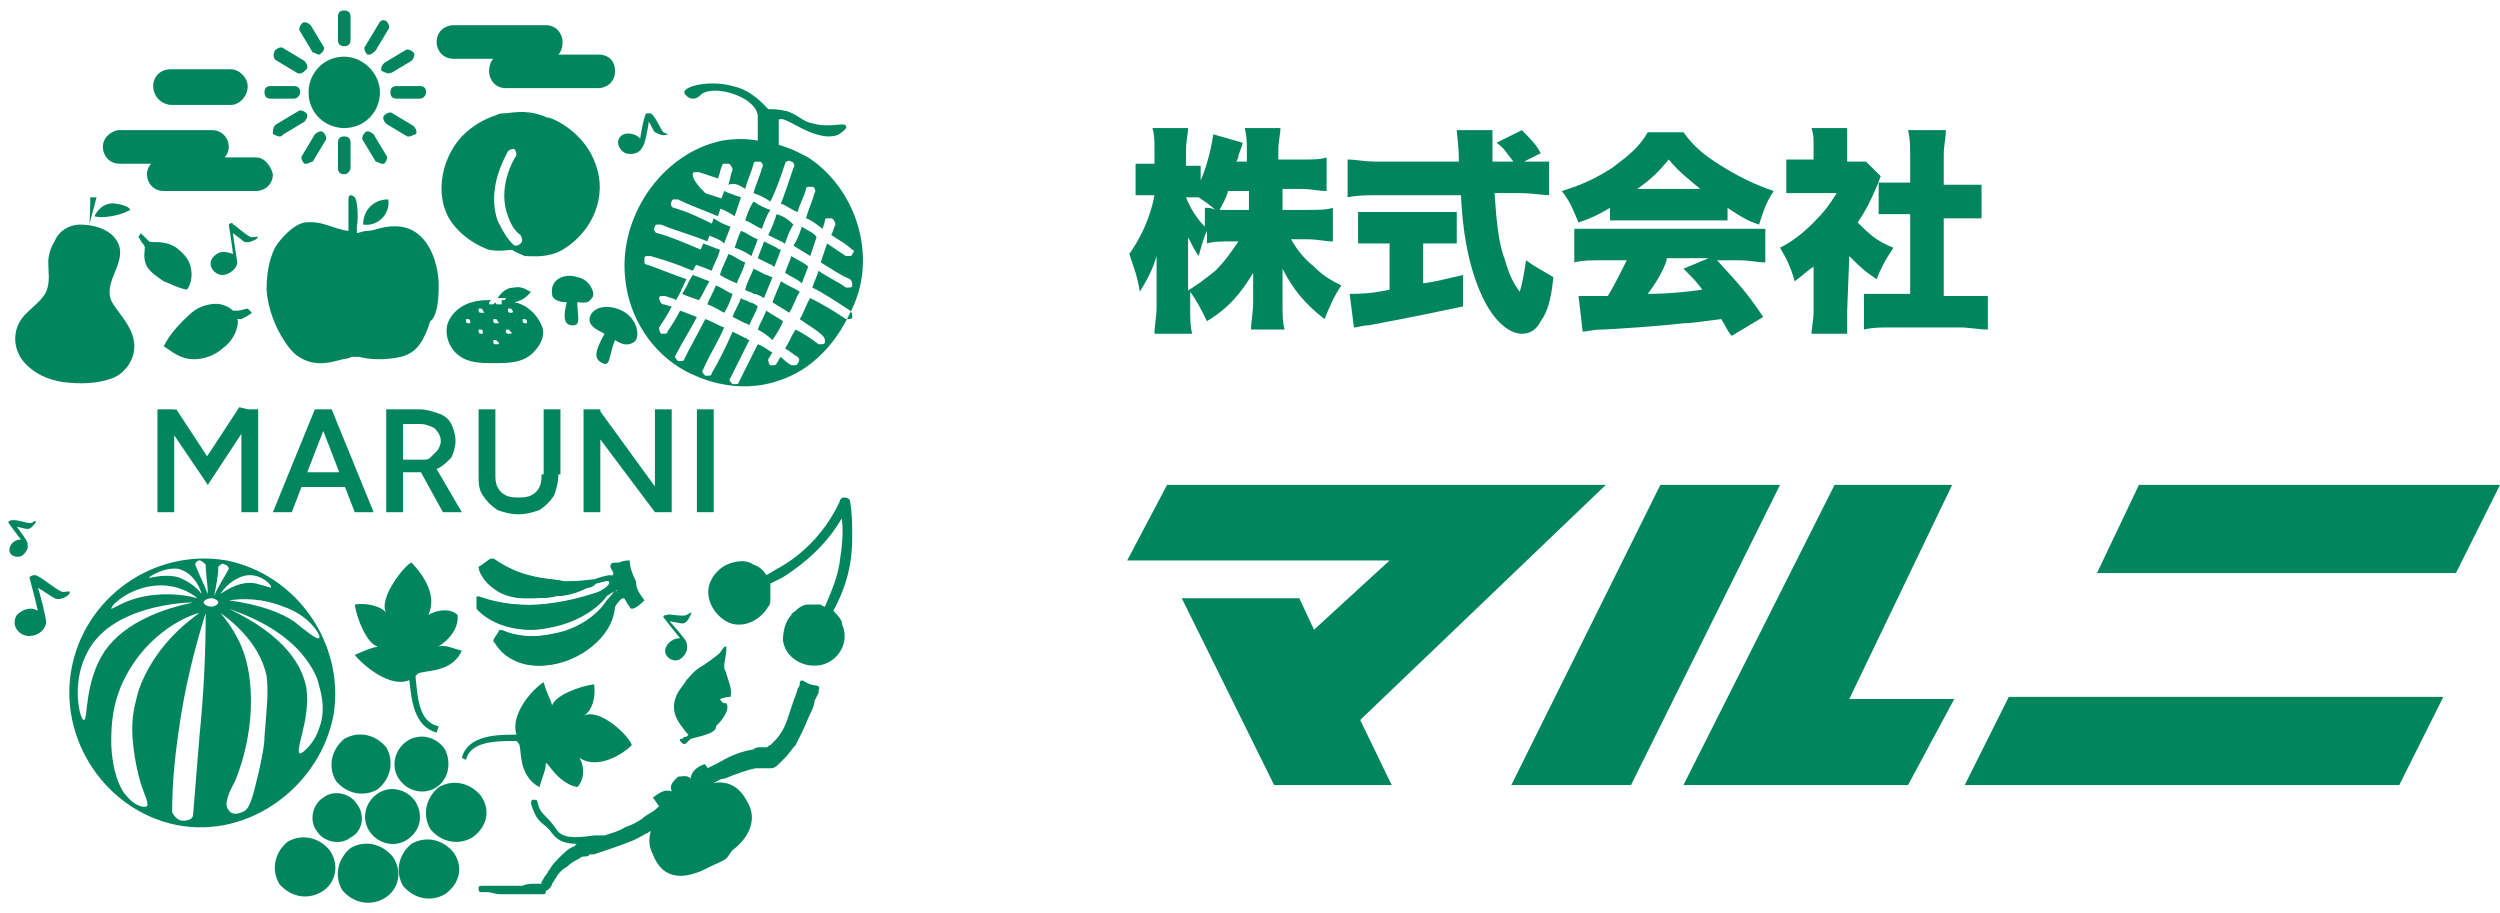 <?xml version="1.0" encoding="utf-8"?>
<!-- Generator: Adobe Illustrator 27.6.1, SVG Export Plug-In . SVG Version: 6.00 Build 0)  -->
<svg version="1.1" xmlns="http://www.w3.org/2000/svg" xmlns:xlink="http://www.w3.org/1999/xlink" x="0px" y="0px"
	 viewBox="0 0 119.1 43.5" style="enable-background:new 0 0 119.1 43.5;" xml:space="preserve">
<style type="text/css">
	.st0{fill:#00855D;}
</style>
<g id="レイヤー_1">
</g>
<g id="design_00000133505847001157455260000010922308585634824627_">
	<g id="_レイヤー_1">
	</g>
	<g>
		<g>
			<path class="st0" d="M33.9,12.9c0.1-0.3,0.3-0.6,0.4-1c-0.3-0.1-0.5-0.2-0.8-0.3c-0.1,0.3-0.3,0.6-0.4,1
				C33.4,12.7,33.7,12.8,33.9,12.9z"/>
			<path class="st0" d="M35,11.8c0.3,0.1,0.5,0.2,0.8,0.4c0.1-0.3,0.2-0.5,0.3-0.8c-0.3-0.1-0.5-0.3-0.8-0.4
				C35.2,11.2,35.1,11.5,35,11.8z"/>
			<path class="st0" d="M35.5,10.5c0.3,0.1,0.5,0.3,0.8,0.4c0.1-0.3,0.2-0.6,0.4-0.9c-0.3-0.1-0.5-0.2-0.8-0.4
				C35.7,9.9,35.6,10.2,35.5,10.5z"/>
			<path class="st0" d="M34.5,11.6c0.1-0.3,0.2-0.5,0.3-0.8c-0.3-0.1-0.5-0.2-0.8-0.4c-0.1,0.3-0.2,0.6-0.3,0.8
				C34,11.3,34.3,11.4,34.5,11.6z"/>
			<path class="st0" d="M37,10.2c-0.1,0.3-0.2,0.6-0.4,1c0.2,0.1,0.4,0.2,0.6,0.3c0.1,0,0.1,0.1,0.2,0.1c0.1-0.3,0.2-0.6,0.4-0.9
				l0,0C37.5,10.4,37.3,10.3,37,10.2z"/>
			<path class="st0" d="M37,11.8c-0.2-0.1-0.4-0.2-0.6-0.3c-0.1,0.3-0.2,0.5-0.3,0.8c0.2,0.1,0.4,0.2,0.6,0.3c0.1,0,0.1,0.1,0.2,0.1
				c0.1-0.3,0.2-0.5,0.3-0.8C37.2,11.9,37.1,11.9,37,11.8z"/>
			<path class="st0" d="M35.1,13.5c0.1-0.3,0.3-0.6,0.4-1c-0.3-0.1-0.5-0.3-0.8-0.4c-0.1,0.3-0.3,0.6-0.4,1
				C34.6,13.3,34.9,13.4,35.1,13.5z"/>
			<path class="st0" d="M36.4,14.2c0.1-0.3,0.3-0.7,0.4-1c-0.1,0-0.2-0.1-0.3-0.1c-0.2-0.1-0.4-0.2-0.6-0.3c-0.1,0.3-0.3,0.6-0.4,1
				c0.1,0.1,0.3,0.1,0.4,0.2C36.1,14,36.2,14.1,36.4,14.2z"/>
			<path class="st0" d="M34.2,9.9c0.3,0.1,0.5,0.2,0.8,0.4c0.1-0.3,0.2-0.6,0.3-0.9c-0.3-0.1-0.6-0.2-0.8-0.3
				C34.4,9.4,34.3,9.6,34.2,9.9z"/>
			<path class="st0" d="M37.7,12.2c-0.1,0.3-0.2,0.5-0.3,0.8c0.3,0.2,0.6,0.3,0.8,0.5c0.1-0.3,0.2-0.5,0.3-0.8
				C38.3,12.5,38,12.4,37.7,12.2z"/>
			<path class="st0" d="M38.2,10.8c-0.1,0.3-0.2,0.6-0.4,0.9c0.3,0.2,0.5,0.3,0.8,0.5c0.1-0.3,0.2-0.6,0.3-0.9
				C38.8,11.1,38.5,11,38.2,10.8z"/>
			<path class="st0" d="M38.5,7.5c-0.2-0.1-0.7-0.4-1.4-0.6c0-0.1,0-0.3,0-0.5c0-0.5,0-0.6,0-0.7l0,0c0.3-0.2,1.2,0.7,2.3,0.8
				c0.2,0,0.5,0,0.7-0.2c0,0,0.3-0.2,0.2-0.3c-0.1-0.2-0.7,0.1-1.5-0.1c-0.6-0.1-0.7-0.4-1.3-0.6c-0.4-0.1-0.7-0.1-0.9-0.1
				c-0.3-0.3-0.8-0.9-1.7-1.1c-1.1-0.3-2.3,0-2.3,0.3c0,0.1,0.2,0.3,0.4,0.3s0.3-0.1,0.4-0.2C34,4,36,4.6,36.1,5.5
				c0,0.1,0,0.2,0,0.4c0,0.3,0,0.3,0,0.4s0,0.2,0,0.4c-0.5-0.1-1.1-0.1-1.7,0c-2.9,0.6-5,3.7-4.6,6.7c0.2,1.7,1.2,3.4,2.9,4.3
				c0.4,0.2,2.3,1.2,4.5,0.4c2.3-0.8,3.2-3,3.4-3.4C41.8,12.2,40.8,9,38.5,7.5z M40.6,12.1c0,0.1-0.1,0.1-0.2,0.1l0,0l0,0h-0.1
				c-0.3-0.2-0.6-0.4-0.9-0.6c-0.1,0.3-0.2,0.6-0.3,0.9c0.5,0.3,0.9,0.6,1.4,0.8c0.1,0.1,0.1,0.2,0.1,0.3s-0.1,0.1-0.2,0.1l0,0h-0.1
				c-0.4-0.3-0.9-0.5-1.3-0.8c-0.1,0.3-0.2,0.5-0.3,0.8c0.6,0.3,1.2,0.7,1.8,1.1c0.1,0.1,0.1,0.2,0.1,0.3s-0.1,0.1-0.2,0.1l0,0h-0.1
				c-0.6-0.4-1.1-0.7-1.7-1c-0.2,0.3-0.3,0.7-0.5,1c0.4,0.3,0.8,0.5,1.1,0.8c0.1,0.1,0.1,0.2,0.1,0.3c0,0.1-0.1,0.1-0.2,0.1l0,0l0,0
				H39c-0.4-0.3-0.7-0.5-1.1-0.7c-0.2,0.3-0.3,0.6-0.5,0.9c0.2,0.1,0.4,0.3,0.6,0.4c0.1,0.1,0.1,0.2,0,0.3c0,0.1-0.1,0.1-0.2,0.1
				l0,0h-0.1c-0.2-0.1-0.4-0.3-0.5-0.4c-0.1,0.1-0.1,0.2-0.2,0.3c0,0.1-0.1,0.1-0.2,0.1l0,0l0,0h-0.1c-0.1-0.1-0.1-0.2-0.1-0.3
				c0.1-0.1,0.1-0.2,0.2-0.3c-0.2-0.1-0.4-0.3-0.7-0.4c-0.3,0.6-0.6,1.2-0.9,1.8c0,0.1-0.1,0.1-0.2,0.1l0,0l0,0h-0.1
				c-0.1-0.1-0.2-0.2-0.1-0.3c0.3-0.6,0.6-1.2,0.9-1.8c-0.1,0-0.1-0.1-0.2-0.1c-0.2-0.1-0.4-0.2-0.6-0.3c-0.3,0.7-0.6,1.3-1,2
				c0,0.1-0.1,0.1-0.2,0.1l0,0l0,0h-0.1c-0.1-0.1-0.2-0.2-0.1-0.3c0.3-0.7,0.7-1.3,1-2c-0.3-0.1-0.6-0.3-0.9-0.4
				c-0.3,0.6-0.7,1.3-1,1.9c0,0.1-0.1,0.1-0.2,0.1l0,0l0,0h-0.1c-0.1-0.1-0.2-0.2-0.1-0.3c0.3-0.6,0.7-1.2,1-1.8
				c-0.3-0.1-0.5-0.2-0.8-0.3c-0.2,0.4-0.4,0.7-0.6,1c0,0.1-0.1,0.1-0.2,0.1l0,0l0,0h-0.1c-0.1-0.1-0.1-0.2-0.1-0.3
				c0.2-0.3,0.4-0.6,0.6-1c-0.1,0-0.3-0.1-0.4-0.1s-0.2-0.2-0.2-0.3s0.1-0.1,0.1-0.1c0.1,0,0.1,0,0.2,0c0.2,0.1,0.4,0.1,0.5,0.2
				c0.2-0.3,0.3-0.6,0.5-1c-0.6-0.2-1.3-0.5-1.9-0.7c-0.1,0-0.1-0.1-0.1-0.1c0-0.1,0-0.1,0-0.2c0-0.1,0.1-0.1,0.1-0.1
				c0.1,0,0.1,0,0.2,0c0.7,0.2,1.3,0.4,2,0.7c0.2-0.3,0.3-0.6,0.4-1c-0.7-0.3-1.4-0.6-2.1-0.8c-0.1,0-0.2-0.2-0.1-0.3
				c0-0.1,0.1-0.1,0.1-0.1c0.1,0,0.1,0,0.2,0c0.7,0.3,1.5,0.5,2.2,0.8c0.1-0.3,0.2-0.6,0.3-0.8c-0.6-0.3-1.2-0.6-1.9-0.8
				c-0.1,0-0.2-0.2-0.1-0.3c0-0.1,0.1-0.1,0.1-0.1c0.1,0,0.1,0,0.2,0c0.6,0.3,1.2,0.5,1.9,0.8c0.1-0.3,0.2-0.6,0.3-0.8
				c-0.3-0.1-0.6-0.2-0.9-0.3C33,8.6,33,8.4,33,8.3c0-0.1,0.1-0.1,0.1-0.1c0.1,0,0.1,0,0.2,0c0.3,0.1,0.6,0.2,0.9,0.3
				c0.1-0.2,0.1-0.4,0.2-0.6c0-0.1,0.1-0.1,0.1-0.1c0.1,0,0.1,0,0.2,0c0.1,0,0.2,0.2,0.2,0.3c-0.1,0.2-0.1,0.4-0.2,0.7
				c0.3-0.1,0.5,0,0.8,0.2c0.1-0.4,0.3-0.8,0.4-1.2c0-0.1,0.1-0.1,0.1-0.1c0.1,0,0.1,0,0.2,0c0.1,0,0.2,0.2,0.1,0.3
				c-0.1,0.4-0.3,0.8-0.4,1.2c0.3,0.1,0.5,0.2,0.8,0.4C37,9,37.2,8.4,37.4,7.8c0-0.1,0.2-0.2,0.3-0.1c0.1,0,0.2,0.2,0.1,0.3
				c-0.2,0.6-0.4,1.2-0.6,1.7c0.3,0.1,0.5,0.3,0.8,0.4c0.1-0.4,0.3-0.7,0.4-1.1c0-0.1,0.1-0.1,0.1-0.1c0.1,0,0.1,0,0.2,0
				c0.1,0,0.2,0.2,0.1,0.3c-0.1,0.4-0.3,0.8-0.4,1.2c0.3,0.1,0.5,0.3,0.8,0.5c0-0.1,0.1-0.3,0.1-0.4c0-0.1,0.1-0.1,0.1-0.1
				c0.1,0,0.1,0,0.2,0c0.1,0,0.2,0.2,0.2,0.3c-0.1,0.2-0.1,0.3-0.2,0.5c0.3,0.2,0.7,0.4,1,0.7C40.7,11.9,40.7,12,40.6,12.1z"/>
			<path class="st0" d="M37.2,13.4c-0.1,0.3-0.3,0.7-0.4,1c0.3,0.2,0.5,0.3,0.8,0.5c0.2-0.3,0.3-0.7,0.5-1
				C37.8,13.7,37.5,13.6,37.2,13.4z"/>
			<path class="st0" d="M33.3,14.3c0.2-0.3,0.3-0.6,0.5-0.9c-0.3-0.1-0.5-0.2-0.8-0.3c-0.2,0.3-0.3,0.6-0.5,0.9
				C32.7,14.1,33,14.2,33.3,14.3z"/>
			<path class="st0" d="M34.9,14c-0.3-0.1-0.5-0.3-0.8-0.4c-0.1,0.3-0.3,0.6-0.4,0.9c0.3,0.1,0.6,0.3,0.8,0.4
				C34.7,14.6,34.8,14.3,34.9,14z"/>
			<path class="st0" d="M37.3,15.3c-0.3-0.2-0.5-0.3-0.8-0.5c-0.1,0.3-0.3,0.6-0.4,0.9c0.2,0.1,0.5,0.3,0.7,0.5
				C37,15.9,37.2,15.6,37.3,15.3z"/>
			<path class="st0" d="M35.7,15.5c0.1-0.3,0.3-0.6,0.4-0.9c-0.1-0.1-0.3-0.2-0.4-0.2c-0.1-0.1-0.3-0.1-0.4-0.2
				c-0.1,0.3-0.3,0.6-0.4,0.9c0.2,0.1,0.4,0.2,0.6,0.3C35.6,15.4,35.7,15.5,35.7,15.5z"/>
		</g>
		<path class="st0" d="M25.8,15.5c-0.2-0.5-0.7-1-1.3-1.1l0,0c0.5-0.1,0.7-0.4,0.8-0.5c-0.1,0-0.4-0.3-0.8-0.2
			c-0.5,0-0.7,0.4-0.8,0.5l0,0l0,0c0,0,0.1,0,0.2,0s0.1,0,0.2,0c0,0,0,0.1-0.1,0.1h-0.1c0,0,0,0,0,0.1v0.1c0,0-0.1,0-0.2,0
			s-0.1-0.1-0.1-0.1l-0.1,0.1c-0.1,0-0.2,0-0.2,0s0,0,0-0.1l0.1-0.1h-0.1c0,0,0,0-0.1,0c-1,0-1.7,0.5-1.9,1.2
			c-0.1,0.5,0.1,1,0.4,1.3c0.5,0.5,1.2,0.5,1.8,0.5c0.7,0,1.4,0,1.9-0.5C25.8,16.4,26,15.9,25.8,15.5z M22.4,15.4
			C22.3,15.5,22.3,15.5,22.4,15.4c-0.1,0-0.1,0-0.1,0s-0.1,0-0.1-0.1v-0.1l0,0l0,0h0.1c0,0,0.1,0,0.1,0.1
			C22.4,15.3,22.4,15.4,22.4,15.4z M23,15.9C23,15.9,22.9,15.9,23,15.9c-0.1,0-0.1,0-0.1,0s-0.1,0-0.1-0.1v-0.1l0,0l0,0h0.1
			c0,0,0.1,0,0.1,0.1C23,15.8,23,15.8,23,15.9z M23,14.9C23,15,23,15,23,14.9c-0.1,0-0.1,0-0.1,0s-0.1,0-0.1-0.1v-0.1l0,0l0,0h0.1
			c0,0,0.1,0,0.1,0.1C23.1,14.9,23.1,14.9,23,14.9z M23.7,16.4C23.7,16.5,23.7,16.5,23.7,16.4c-0.1,0-0.1,0-0.1,0s-0.1,0-0.1-0.1
			v-0.1l0,0l0,0h0.1c0,0,0.1,0,0.1,0.1C23.8,16.3,23.8,16.4,23.7,16.4z M23.7,15.4C23.7,15.5,23.7,15.5,23.7,15.4
			c-0.1,0-0.1,0-0.1,0s-0.1,0-0.1-0.1v-0.1l0,0l0,0h0.1c0,0,0.1,0,0.1,0.1C23.8,15.4,23.8,15.4,23.7,15.4z M24.3,15.9
			C24.3,16,24.3,16,24.3,15.9c-0.1,0-0.1,0-0.1,0s-0.1,0-0.1-0.1v-0.1l0,0l0,0h0.1c0,0,0.1,0,0.1,0.1C24.4,15.8,24.4,15.9,24.3,15.9
			z M24.4,14.9C24.4,14.9,24.3,14.9,24.4,14.9c-0.1,0-0.1,0-0.1,0s-0.1,0-0.1-0.1v-0.1l0,0l0,0h0.1c0,0,0.1,0,0.1,0.1
			C24.5,14.8,24.4,14.9,24.4,14.9z M25.1,15.4C25.1,15.4,25,15.5,25.1,15.4c-0.1,0-0.1,0-0.1,0s-0.1,0-0.1-0.1v-0.1l0,0l0,0H25
			c0,0,0.1,0,0.1,0.1C25.1,15.3,25.1,15.4,25.1,15.4z"/>
		<path class="st0" d="M28.4,7.9c-0.5-1.6-2.1-2.3-2.3-2.3c-0.1,0-0.2-0.1-0.3-0.1C25,5.2,24.3,5.4,24,5.4c-0.1,0-0.2,0-0.4,0.1
			C23,5.7,22.5,6,22,6.5c-1.1,1.2-1.3,3.1-0.4,4.2c0.7,0.9,1.7,1.2,1.7,1.2c0.5,0.1,0.9,0,1.1,0c0.1,0.1,0.4,0.2,0.6,0.3
			c0.4,0,1.1,0.1,1.8-0.3C28.3,11,28.9,9.3,28.4,7.9z M24.8,11.6c0,0-0.1,0.1-0.2,0.1s-0.1,0-0.2-0.1c-0.3-0.3-0.5-0.7-0.7-1.1
			C23.2,9,24,7.6,24.2,7.2c0.1-0.1,0.2-0.1,0.3-0.1c0.1,0.1,0.1,0.2,0.1,0.3c-0.2,0.3-0.9,1.6-0.4,2.9c0.1,0.3,0.3,0.7,0.6,0.9
			C24.9,11.4,24.9,11.5,24.8,11.6z"/>
		<g>
			<path class="st0" d="M30.7,28.6c-0.1,0.1-0.4,0.4-0.6,0.4c0,0-0.1,0-0.1-0.1c-0.2-0.2-0.2-0.4-0.3-0.4c-0.1,0-0.2,0.1-0.4,0.4
				c-0.1,1.5-1.8,2.7-3.3,2.8c-1.1,0.1-2-0.4-2.4-1.2c0.1-0.2,0.2-0.3,0.3-0.5c0.2,0.1,1.1,0.5,2.5,0.2c1.7-0.3,2.5-1.4,2.6-1.6
				c0.3-0.3,0.4-0.5,0.4-0.5s-0.2,0.1-0.5,0.3c-0.1,0.2-1,1.2-2.7,1.5c-1.3,0.3-2.7-0.1-3.4-0.9c0-0.2,0-0.4,0-0.6
				c0.5,0.2,1.6,0.5,3,0.4c1.2-0.1,2.2-0.4,2.8-0.6c0.4-0.2,0.6-0.4,0.5-0.5s-0.6,0.1-0.7,0.1C28.3,27.9,28.2,28,28,28
				c-0.6,0.3-1.1,0.4-1.5,0.4c-0.3,0.1-0.9,0.1-1.5,0.1c-0.3,0-0.9-0.1-1.3-0.4c-0.6-0.4-0.8-0.9-0.8-1.1c0.2-0.1,0.4-0.3,0.6-0.4
				c0.3,0.2,0.9,0.6,1.7,0.8c0.7,0.2,1.4,0.2,1.7,0.3c0.6,0,1.1,0,1.5-0.1c0.5-0.1,0.7-0.2,0.8-0.2c0.1-0.2-0.2-0.3-0.1-0.5
				c0-0.1,0.2-0.1,0.4-0.1c0.2-0.1,0.4-0.1,0.5-0.1c0,0.3,0.1,0.6,0.3,1C30.3,28.1,30.5,28.3,30.7,28.6z"/>
			<path class="st0" d="M29.6,28.5c-0.1,0.1-0.2,0.2-0.3,0.3c0,0,0,0.1-0.1,0.1c-0.1,1.5-1.8,2.7-3.3,2.8c-1.1,0.1-2-0.4-2.4-1.2
				c0.1-0.2,0.2-0.3,0.3-0.5c0.2,0.1,1.1,0.5,2.5,0.2c1.7-0.3,2.5-1.4,2.6-1.6c0.3-0.3,0.4-0.5,0.4-0.5s-0.2,0.1-0.5,0.3
				c-0.1,0.2-1,1.2-2.7,1.5c-1.3,0.3-2.7-0.1-3.4-0.9c0-0.2,0-0.4,0-0.6c0.5,0.2,1.6,0.5,3,0.4c1.2-0.1,2.2-0.4,2.8-0.6
				c0.4-0.2,0.6-0.4,0.5-0.5s-0.6,0.1-0.7,0.1c-0.1,0.1-0.2,0.2-0.4,0.2c-0.6,0.3-1.1,0.4-1.5,0.4c-0.3,0.1-0.9,0.1-1.5,0.1
				c-0.3,0-0.9-0.1-1.3-0.4c-0.6-0.4-0.8-0.9-0.8-1.1c0.2-0.1,0.4-0.3,0.6-0.4c0.3,0.2,0.9,0.6,1.7,0.8c0.7,0.2,1.4,0.2,1.7,0.3
				c0.9,0,1.3-0.1,1.5-0.1c0.3-0.1,0.6-0.2,0.8-0.2c0,0.2,0.1,0.4,0.2,0.6C29.3,28.2,29.5,28.4,29.6,28.5z"/>
			<g>
				<path class="st0" d="M23.8,30.5l-0.2,0.1c0,0,0,0-0.1,0c0.1-0.2,0.2-0.3,0.3-0.5C23.9,30.1,24,30.3,23.8,30.5z"/>
				<path class="st0" d="M22.8,27.2c0.2-0.1,0.4-0.3,0.6-0.4c0,0,0,0.1,0,0.2s-0.1,0.1-0.1,0.1s-0.1,0.1-0.2,0.1
					C22.9,27.2,22.8,27.2,22.8,27.2z"/>
				<path class="st0" d="M22.8,29.1c0-0.2,0-0.4,0-0.6c0.1,0,0.1,0.1,0.2,0.2c0,0.1,0.1,0.2,0,0.3C22.9,29.1,22.8,29.1,22.8,29.1z"
					/>
			</g>
		</g>
		<g>
			<path class="st0" d="M6.4,16.5c0-0.8-0.6-1.4-1-2c-0.6-0.9,0.5-1.8,0.3-2.7c-0.2-0.8-1.1-1.1-1.9-1.1l0,0c-0.5,0-1,0.3-1.2,0.8
				c-0.2,0.3-0.3,0.7-0.3,1c0,0.5,0.1,0.9-0.1,1.4c-0.3,0.6-1,0.9-1.3,1.5s-0.2,1.3,0.2,1.8c0.5,0.6,1.2,0.9,1.9,1
				c0.8,0.1,1.6,0.1,2.4-0.2C5.9,17.8,6.4,17.2,6.4,16.5z"/>
			<path class="st0" d="M4.2,10.9c0.1,0,0.1-1.5,0.1-1.5h0.3L4.2,10.9L4.2,10.9z"/>
			<path class="st0" d="M4.5,10.3c0,0,0.3-0.7,1-0.6C6.2,9.8,6.2,10,6.2,10s-0.3,0.2-0.9,0.3C4.7,10.4,4.5,10.3,4.5,10.3z"/>
		</g>
		<g>
			<path class="st0" d="M18.1,4.4c0,0.9-0.7,1.7-1.7,1.7c-0.9,0-1.7-0.7-1.7-1.7c0-0.9,0.7-1.7,1.7-1.7C17.3,2.7,18.1,3.5,18.1,4.4z
				"/>
			<path class="st0" d="M16.4,2.2c-0.2,0-0.3-0.1-0.3-0.3V0.8c0-0.2,0.1-0.3,0.3-0.3c0.2,0,0.3,0.1,0.3,0.3v1.1
				C16.7,2.1,16.6,2.2,16.4,2.2z"/>
			<path class="st0" d="M15.2,2.6c-0.1,0-0.2-0.1-0.3-0.1l-0.6-1c-0.1-0.1,0-0.3,0.1-0.4s0.3,0,0.4,0.1l0.6,1
				C15.5,2.3,15.4,2.5,15.2,2.6C15.3,2.5,15.3,2.6,15.2,2.6z"/>
			<path class="st0" d="M14.3,3.5h-0.1l-1-0.6C13,2.8,13,2.6,13.1,2.4c0.1-0.1,0.3-0.2,0.4-0.1l1,0.6c0.1,0.1,0.2,0.3,0.1,0.4
				C14.5,3.4,14.4,3.5,14.3,3.5z"/>
			<path class="st0" d="M14,4.7h-1.1c-0.2,0-0.3-0.1-0.3-0.3c0-0.2,0.1-0.3,0.3-0.3H14c0.2,0,0.3,0.1,0.3,0.3
				C14.3,4.5,14.2,4.7,14,4.7z"/>
			<path class="st0" d="M13.3,6.5c-0.1,0-0.2-0.1-0.3-0.1c0-0.2,0-0.4,0.2-0.5l1-0.6c0.1-0.1,0.3,0,0.4,0.1c0.1,0.1,0,0.3-0.1,0.4
				l-1,0.6C13.4,6.5,13.4,6.5,13.3,6.5z"/>
			<path class="st0" d="M14.6,7.8h-0.1c-0.1-0.1-0.2-0.3-0.1-0.4l0.6-1c0.1-0.1,0.3-0.2,0.4-0.1c0.1,0.1,0.2,0.3,0.1,0.4l-0.6,1
				C14.8,7.7,14.7,7.8,14.6,7.8z"/>
			<path class="st0" d="M16.4,8.3c-0.2,0-0.3-0.1-0.3-0.3V6.8c0-0.2,0.1-0.3,0.3-0.3c0.2,0,0.3,0.1,0.3,0.3V8
				C16.7,8.1,16.6,8.3,16.4,8.3z"/>
			<path class="st0" d="M18.2,7.8c-0.1,0-0.2-0.1-0.3-0.1l-0.6-1c-0.1-0.1,0-0.3,0.1-0.4s0.3,0,0.4,0.1l0.6,1c0.1,0.1,0,0.3-0.1,0.4
				C18.3,7.8,18.3,7.8,18.2,7.8z"/>
			<path class="st0" d="M19.5,6.5h-0.1l-1-0.6c-0.1-0.1-0.2-0.3-0.1-0.4s0.3-0.2,0.4-0.1l1,0.6c0.1,0.1,0.2,0.3,0.1,0.4
				C19.7,6.4,19.6,6.5,19.5,6.5z"/>
			<path class="st0" d="M20,4.7h-1.1c-0.2,0-0.3-0.1-0.3-0.3c0-0.2,0.1-0.3,0.3-0.3H20c0.2,0,0.3,0.1,0.3,0.3
				C20.3,4.5,20.2,4.7,20,4.7z"/>
			<path class="st0" d="M18.5,3.5c-0.1,0-0.2-0.1-0.3-0.1c-0.1-0.1,0-0.3,0.1-0.4l1-0.6c0.1-0.1,0.3,0,0.4,0.1s0,0.3-0.1,0.4l-1,0.6
				C18.6,3.4,18.6,3.5,18.5,3.5z"/>
			<path class="st0" d="M17.6,2.6h-0.1c-0.1-0.1-0.2-0.3-0.1-0.4l0.6-1C18.1,1,18.2,0.9,18.4,1c0.1,0.1,0.2,0.3,0.1,0.4l-0.6,1
				C17.8,2.5,17.7,2.6,17.6,2.6z"/>
		</g>
		<path class="st0" d="M10.8,26.7c-3.5-0.6-6.8,1.8-7.4,5.2c-0.6,3.3,1.6,6.7,5,7.4c3.5,0.7,6.9-1.9,7.5-5.3
			C16.4,30.7,14.2,27.4,10.8,26.7z M14.8,29.7c0.2,0.2,0.5,0.6,0.4,0.7S14.5,30,14,29.6c-0.6-0.4-1.6-0.8-3.1-1
			c0.7-0.1,1.6-0.1,2.6,0.3C14.1,29.1,14.5,29.4,14.8,29.7z M11.9,27.4c0.6,0,1.1,0.5,1,0.6c0,0-0.3-0.1-0.7-0.2s-1,0-1.7,0.5
			C10.8,27.8,11.4,27.4,11.9,27.4z M10.4,27c0.1-0.1,0.2-0.2,0.3-0.1c0.1,0,0.2,0.1,0.2,0.2c-0.2,0.4-0.5,0.8-0.7,1.3
			C10.3,27.9,10.4,27.4,10.4,27z M9.5,26.7c0.1,0,0.2,0.1,0.3,0.2c0,0.5,0.1,0.9,0.1,1.4c-0.2-0.5-0.4-0.9-0.6-1.4
			C9.3,26.8,9.4,26.7,9.5,26.7z M8.5,27.1c0.8,0.2,1.1,1.1,1.1,1.2C9.4,28,9,27.7,8.5,27.5c-0.8-0.2-1.4,0.1-1.4,0
			C7.1,27.5,7.8,27,8.5,27.1z M7.4,27.9c1-0.1,1.8,0.4,2,0.6c-0.7-0.2-1.8-0.3-2.9,0C5.8,28.7,5.4,29,5.3,29
			C5.3,28.8,6.2,28,7.4,27.9z M5,31c-1,1.5-0.8,3.3-1,3.3c-0.2,0-0.6-1.7,0.1-3.1c1.1-2.4,4.8-2.5,5.1-2.5C7.8,29,6,29.6,5,31z
			 M7,38.4c-0.1,0.1-0.5,0-0.8-0.3c0,0,0,0-0.1-0.1c-0.8-0.8-0.8-2.6-0.8-2.6c0-0.7,0-1.9,0.7-3.2c1.1-2.1,3-2.9,3.5-3
			c-0.7,0.5-2.2,1.7-2.9,3.7c-0.1,0.4-0.3,1-0.3,1.8c0,1.3,0.4,2.6,0.4,2.6C6.9,37.9,7.1,38.3,7,38.4z M9.5,35.1
			c-0.1,1.2-0.2,2.5-0.3,3.7c0,0.2-0.2,0.3-0.5,0.3c-0.2,0-0.4-0.2-0.5-0.4c0-1.2,0.1-2.4,0.3-3.8c0.3-2.2,0.8-4.1,1.3-5.7
			C9.8,31.2,9.7,33.1,9.5,35.1z M10.4,28.7c0,0.1-0.2,0.2-0.3,0.2c-0.2,0-0.4-0.1-0.4-0.2s0.2-0.2,0.4-0.2
			C10.2,28.5,10.4,28.6,10.4,28.7z M12.6,35.1c0,0.4-0.1,0.9-0.3,1.8c-0.3,1.2-0.4,1.7-0.8,1.8c-0.2,0.1-0.5,0.1-0.6-0.1
			c-0.3-0.3,0.1-1,0.3-1.4c0,0,1-2.2,0.7-4.8c-0.1-0.8-0.3-1.9-1.4-3.2c1.7,1.2,2.1,2.5,2.2,3C12.8,33,12.7,33.8,12.6,35.1z
			 M15.2,34.7c-0.2,0.7-0.8,1.2-0.9,1.2c-0.3-0.1,0.5-1.6,0.3-3.1c-0.2-1.1-1-2.5-3.7-3.8c0.5,0.2,3.2,1,4.2,3.3
			C15.2,32.7,15.6,33.7,15.2,34.7z"/>
		<g>
			<path class="st0" d="M7.5,24.4v-4.9h0.8v4.9H7.5z M9.9,23.1l-2.3-3.4L8,19.6l0.4-0.1l1.9,2.9L9.9,23.1z M9.9,23.1l-0.4-0.8
				l1.9-2.9l0.4,0.1l0.4,0.1L9.9,23.1z M11.5,24.4v-4.9h0.8v4.9H11.5z"/>
			<path class="st0" d="M13,24.4l2-4.9h0.8l-1.9,4.9H13z M13.9,23.2v-0.7h2.9v0.7H13.9z M16.9,24.4L15,19.5h0.8l2,4.9H16.9z"/>
			<path class="st0" d="M18.4,24.4v-4.9h0.8v4.9H18.4z M19.1,22.6v-0.7h1c0.2,0,0.3,0,0.4-0.1s0.2-0.2,0.3-0.3S21,21.2,21,21
				s-0.1-0.4-0.3-0.6c-0.2-0.1-0.4-0.2-0.7-0.2h-1v-0.7h1c0.3,0,0.6,0.1,0.9,0.2s0.5,0.3,0.6,0.5s0.2,0.5,0.2,0.8s-0.1,0.6-0.2,0.8
				c-0.2,0.2-0.4,0.4-0.6,0.5c-0.3,0.1-0.6,0.2-0.9,0.2h-0.9V22.6z M21.1,24.4l-1.1-2l0.6-0.4l1.4,2.4H21.1z"/>
			<path class="st0" d="M22.8,22.6v-3.1h0.8v3.1H22.8z M24.7,24.5c-0.4,0-0.7-0.1-1-0.2c-0.3-0.2-0.5-0.4-0.7-0.7
				c-0.2-0.3-0.2-0.6-0.2-1h0.8c0,0.2,0,0.4,0.1,0.6s0.2,0.3,0.4,0.4c0.2,0.1,0.4,0.1,0.6,0.1s0.4,0,0.6-0.1s0.3-0.2,0.4-0.4
				c0.1-0.2,0.1-0.4,0.1-0.6h0.8c0,0.4-0.1,0.7-0.2,1c-0.2,0.3-0.4,0.5-0.7,0.7C25.4,24.4,25.1,24.5,24.7,24.5z M25.9,22.6v-3.1h0.8
				v3.1H25.9z"/>
			<path class="st0" d="M27.8,24.4v-4.9h0.8v0.7v4.2C28.6,24.4,27.8,24.4,27.8,24.4z M31.2,24.4L27.9,20l0.7-0.4l3.2,4.4L31.2,24.4z
				 M31.2,24.4v-4.9H32v4.9H31.2z"/>
			<path class="st0" d="M33.2,24.4v-4.9H34v4.9H33.2z"/>
		</g>
		<path class="st0" d="M12.2,7.5h-1.5c0.1-0.1,0.2-0.3,0.2-0.5c0-0.4-0.3-0.8-0.8-0.8H5.6C5.2,6.3,4.9,6.6,4.9,7s0.3,0.8,0.8,0.8
			h1.5C7.1,7.9,7,8.1,7,8.3c0,0.4,0.3,0.8,0.8,0.8h4.4c0.4,0,0.8-0.3,0.8-0.8C12.9,7.9,12.6,7.5,12.2,7.5z"/>
		<path class="st0" d="M28.5,2.6h-1.9c0.1-0.1,0.2-0.3,0.2-0.6c0-0.4-0.3-0.8-0.8-0.8h-4.4c-0.4,0-0.8,0.3-0.8,0.8
			c0,0.4,0.3,0.8,0.8,0.8h1.9c-0.1,0.1-0.2,0.3-0.2,0.6c0,0.4,0.3,0.8,0.8,0.8h4.4c0.4,0,0.8-0.3,0.8-0.8S29,2.6,28.5,2.6z"/>
		<path class="st0" d="M29.8,14.9c0.6,0.4,0.7,1.2,0.4,1.4c-0.3,0.2-0.6,0.1-0.9-0.1c-0.3,0.7-0.2,1.3-0.6,1.1
			c-0.4-0.2-0.4-0.5,0.1-1.4c-0.4-0.2-0.8-0.4-0.7-0.8C28.3,14.5,29.2,14.5,29.8,14.9z"/>
		<path class="st0" d="M27.5,13.2c0.6,0.1,0.9,0.8,0.7,1c-0.2,0.3-0.4,0.2-0.7,0.2c0,0.6,0.2,1.1-0.2,1.1c-0.4,0-0.5-0.3-0.3-1.1
			c-0.3,0-0.7-0.1-0.7-0.4C26.2,13.3,26.9,13,27.5,13.2z"/>
		<path class="st0" d="M11.8,4.1C11.8,4.6,11.4,5,11,5H8.2C7.7,5,7.3,4.6,7.3,4.1l0,0c0-0.5,0.4-0.8,0.8-0.8H11
			C11.4,3.3,11.8,3.7,11.8,4.1L11.8,4.1z"/>
		<path class="st0" d="M22.5,39.9c-0.7,0.4-1.5,0.2-2-0.4c-0.4-0.7-0.2-1.5,0.4-2c0.7-0.4,1.5-0.2,2,0.4
			C23.4,38.6,23.2,39.4,22.5,39.9z"/>
		<path class="st0" d="M20.8,37.5c-0.6,0.4-1.4,0.2-1.8-0.4c-0.4-0.6-0.2-1.4,0.4-1.8c0.6-0.4,1.4-0.2,1.8,0.4
			C21.5,36.3,21.4,37.1,20.8,37.5z"/>
		<path class="st0" d="M21.2,42.6c-0.7,0.4-1.5,0.2-2-0.4c-0.4-0.7-0.2-1.5,0.4-2c0.7-0.4,1.5-0.2,2,0.4
			C22.1,41.3,21.9,42.1,21.2,42.6z"/>
		<path class="st0" d="M19.4,40c-0.6,0.4-1.4,0.2-1.8-0.4c-0.4-0.6-0.2-1.4,0.4-1.8c0.6-0.4,1.4-0.2,1.8,0.4
			C20.2,38.9,20,39.6,19.4,40z"/>
		<path class="st0" d="M16.7,39.9c-0.5,0.4-1.3,0.2-1.6-0.3c-0.4-0.5-0.2-1.3,0.3-1.6c0.5-0.4,1.3-0.2,1.6,0.3
			C17.4,38.8,17.3,39.6,16.7,39.9z"/>
		<path class="st0" d="M15.3,42.5c-0.7,0.4-1.5,0.2-2-0.4c-0.4-0.7-0.2-1.5,0.4-2c0.7-0.4,1.5-0.2,2,0.4
			C16.2,41.2,16,42.1,15.3,42.5z"/>
		<path class="st0" d="M18,37.6c-0.7,0.4-1.5,0.2-2-0.4c-0.4-0.7-0.2-1.5,0.4-2c0.7-0.4,1.5-0.2,2,0.4C18.8,36.3,18.6,37.1,18,37.6z
			"/>
		<path class="st0" d="M18.3,42.8c-0.7,0.4-1.5,0.2-2-0.4c-0.4-0.7-0.2-1.5,0.4-2c0.7-0.4,1.5-0.2,2,0.4
			C19.2,41.5,19,42.4,18.3,42.8z"/>
		<path class="st0" d="M26,36.4c0,0.3-0.2,0.7-0.3,1.1c-1.1-0.6-0.8-1.9-1-2.1c0,0,0,0-0.1-0.1h-0.1c-0.8,0-2.1,0-2.3,0.9L22,36.1
			c0.3-1.1,1.7-1.1,2.6-1.1c-0.3-1,0.8-2.2,1.3-2.5c0.2,0.7,0.3,0.7,0.4,1.1c0.2-0.5,1.3-0.9,2-1c0.1,0.6-0.1,1.3-0.5,1.5
			c0.8-0.4,2.2,1,2.3,1.4c-0.4,0.4-1.6,1.2-2.5,0.6c0.3,0.5,0.2,1.1-0.1,1.4C26.5,37.3,26,36.1,26,36.4z"/>
		<path class="st0" d="M20.9,30.8c0.3-0.1,0.7,0.1,1.1,0.2c-0.5,1.1-1.8,0.9-2.1,1.1c0,0,0,0-0.1,0.1v0.1c0.1,0.8,0.1,2.1,1.1,2.3
			l-0.1,0.3c-1.1-0.3-1.2-1.6-1.3-2.5c-0.9,0.4-2.2-0.7-2.6-1.2c0.7-0.3,0.7-0.3,1.1-0.4c-0.5-0.1-1-1.3-1.1-2
			c0.6-0.1,1.3,0.1,1.5,0.4c-0.4-0.7,0.9-2.3,1.2-2.4c0.4,0.4,1.3,1.5,0.8,2.5c0.5-0.3,1.1-0.3,1.4,0C21.9,30.3,20.7,30.9,20.9,30.8
			z"/>
		<path class="st0" d="M38.6,32.6c-0.3-0.1-0.4-0.3-0.5-0.1l0,0c0,0,0,0,0,0.1c0,0,0,0.1-0.1,0.2c0,0.1-0.1,0.3-0.2,0.6
			c-0.1,0.3-0.2,0.6-0.3,0.9c-0.1,0.3-0.3,0.7-0.6,1c-0.1,0.1-0.1,0.1-0.2,0.2c-0.1,0-0.1,0.1-0.2,0.1c0,0,0,0-0.1,0l0,0l0,0l0,0
			l0,0l0,0h-0.1c-0.2,0-0.3,0-0.4,0.1c-0.6,0.1-1.1,0.3-1.6,0.6c-0.2,0.1-0.4,0.2-0.6,0.3c0-0.1-0.1-0.1-0.1-0.2
			c-0.7,0.2-0.7,0.7-0.7,0.7c-0.1-0.2-0.5-0.1-0.6-0.1c-0.3,0.3-0.4,0.4-0.3,0.7c-0.3-0.1-0.5,0-0.9,0.3c0.1,0.1,0.2,0.3,0.3,0.4
			l-0.1,0.1c-0.2,0.2-0.5,0.3-0.7,0.5c-0.3,0.2-0.5,0.3-0.8,0.4c-0.3,0.2-0.7,0.3-1,0.4c-0.2,0-0.3,0-0.5,0
			c-0.7,0.1-1.5,0.2-1.8-0.3c-0.2-0.3-0.4-0.5-0.5-0.6c-0.2-0.2-0.3-0.3-0.4-0.7c0-0.1-0.1-0.1-0.2-0.1s-0.1,0.1-0.1,0.2
			c0.2,0.6,0.3,0.7,0.5,0.9c0.1,0.1,0.3,0.2,0.5,0.5c0.3,0.4,0.7,0.5,1.2,0.5c0,0-0.1,0-0.1,0.1c-0.3,0.1-0.5,0.3-0.7,0.5
			s-0.4,0.4-0.5,0.6c-0.1,0.1-0.1,0.2-0.2,0.3s-0.1,0.2-0.2,0.3c0,0,0,0,0,0.1l0,0l0,0l0,0l0,0h-0.1h-0.1h-0.1c-0.2,0-0.4,0-0.6,0.1
			c-0.4,0-0.7,0-1,0s-0.5,0-0.6,0s-0.1,0-0.2,0H23c-0.1,0-0.2,0-0.2,0.1s0,0.2,0.1,0.2c0,0,0,0,0.1,0c0,0,0.1,0,0.2,0
			c0.2,0,0.4,0.1,0.6,0.1c0.3,0,0.6,0,1,0c0.2,0,0.4,0,0.6,0c0.1,0,0.1,0,0.2,0s0.1,0,0.2,0h0.1c0,0,0.1,0,0.1-0.1l0,0l0,0l0,0l0,0
			l0,0c0,0,0-0.1,0.1-0.1c0.1-0.1,0.2-0.2,0.2-0.3c0.1-0.1,0.1-0.2,0.2-0.3c0.1-0.2,0.3-0.4,0.5-0.5c0.2-0.2,0.4-0.3,0.6-0.4
			c0.1-0.1,0.2-0.1,0.3-0.1c0.1,0,0.1,0,0.2-0.1c0.1,0,0.1,0,0.2,0c0.6-0.2,1.2-0.4,1.7-0.6c0.3-0.1,0.6-0.3,0.8-0.4
			c0.1,0,0.1-0.1,0.2-0.1c-0.1,0.4-0.1,0.7,0.1,1.1c0.5,1.3,1.6,1.2,2.7,0.6c0.2-0.1,0.7-0.3,0.8-0.4c0.1-0.1,0.2-0.3,0.3-0.4
			c0.8-0.6,1.2-1.5,0.7-2.3c-0.4-0.8-1-1-1.6-0.9c0.2-0.1,0.3-0.2,0.5-0.2c0.5-0.2,1-0.4,1.5-0.5c0.1,0,0.2,0,0.3,0s0.1,0,0.2,0h0.1
			h0.1c0.2,0,0.3-0.1,0.4-0.2c0.1-0.1,0.2-0.2,0.3-0.3c0.2-0.2,0.3-0.4,0.5-0.6c0.1-0.2,0.2-0.4,0.3-0.6c0.2-0.4,0.3-0.7,0.4-0.9
			c0.1-0.2,0.2-0.4,0.2-0.6C39,33,39,33,39,33l0,0c0,0,0,0,0-0.1C39.1,32.6,38.9,32.7,38.6,32.6z"/>
		<path class="st0" d="M32.7,32.4c0.2-0.2,0.4-0.5,0.8-0.7c0.3-0.2,0.7-0.5,0.8-0.6c0.2-0.3,0.2-0.3,0.3-0.3c0,0,0,0.1,0,0.2
			c0,0.2-0.1,0.5-0.1,0.8c0,0.1,0.1,0.2,0.1,0.3c0.1,0.3,0.3,0.8,0.2,1.1l0,0l0,0l0,0l0,0c0,0,0,0-0.1,0s-0.4,0.1-0.4,0.1
			s0.1,0.2,0.2,0.2c0,0,0,0,0.1,0l0,0c0.2,0.3-0.2,0.8-0.4,1c-0.1,0.1-0.1,0.1-0.1,0.2c-0.1,0.2-0.4,0.3-1.2,0.5l0,0l0,0l0,0l0,0
			l0,0l0,0c0,0,0,0-0.1,0.1l-0.1,0.1l0,0l0,0l0,0l0,0c0,0-0.1,0.1-0.2,0l0,0l-0.1-0.1v-0.1l0,0l0,0l0,0c0,0,0,0,0.1,0l0.1-0.1
			c0,0,0,0,0.1,0l0,0l0,0l0,0l0.1-0.1l0,0l0,0l-0.1-0.1c-0.3-0.4-0.8-0.9-0.5-1.7C32.3,32.9,32.6,32.6,32.7,32.4z"/>
		<path class="st0" d="M32.7,29.3c0.2-0.1,0.3-0.2,0.2,0s-0.2,0.4-0.4,0.4c-0.1,0-0.5-0.1-0.6-0.1c0.1,0.1,0.8,0.9,0.8,1
			c0.1,0.3,0,0.6-0.3,0.8c-0.3,0.2-0.8-0.1-0.7-0.5c0.1-0.3,0.4-0.5,0.7-0.5c-0.1-0.1-0.8-1-0.8-1c0-0.1,0.1-0.1,0.2-0.1
			C31.7,29.2,32.5,29.4,32.7,29.3z"/>
		<path class="st0" d="M31.6,6.3c0.2,0.1,0.3,0.1,0.2,0.1c-0.2,0.1-0.4,0-0.6-0.1c-0.1-0.1-0.2-0.4-0.3-0.5C30.9,6,30.7,7,30.6,7
			c-0.1,0.3-0.5,0.4-0.8,0.3c-0.4-0.2-0.5-0.7-0.1-0.9c0.3-0.1,0.6,0,0.8,0.2c0-0.1,0.2-1.2,0.3-1.2c0.1,0,0.2,0,0.2,0
			C31.2,5.5,31.5,6.2,31.6,6.3z"/>
		<path class="st0" d="M12,11.3c0.2,0,0.4-0.1,0.2,0.1c-0.2,0.1-0.4,0.2-0.6,0.1c-0.1-0.1-0.4-0.3-0.5-0.4c0,0.2,0.2,1.3,0.2,1.4
			c0,0.3-0.4,0.6-0.7,0.6c-0.4,0-0.8-0.5-0.4-0.9c0.3-0.3,0.6-0.2,0.9-0.1c0-0.1-0.2-1.4-0.2-1.4c0.1-0.1,0.2-0.1,0.2,0
			C11.2,10.7,11.8,11.3,12,11.3z"/>
		<path class="st0" d="M3,28.2c0.2,0,0.4-0.1,0.3,0.1c-0.2,0.2-0.5,0.3-0.7,0.2C2.4,28.4,2,28.1,1.8,28c0.1,0.2,0.4,1.5,0.4,1.6
			c0,0.4-0.4,0.7-0.8,0.7c-0.5,0-0.9-0.5-0.6-1c0.3-0.3,0.7-0.4,1-0.2c0-0.1-0.4-1.6-0.4-1.6c0.1-0.1,0.2-0.1,0.3-0.1
			C2,27.5,2.8,28.2,3,28.2z"/>
		<path class="st0" d="M1.5,24.9c0.1,0,0.2-0.2,0.2,0c-0.1,0.1-0.2,0.3-0.4,0.3c-0.1,0-0.4-0.1-0.5-0.1c0.1,0.1,0.6,0.8,0.5,0.8
			c0.1,0.2-0.1,0.5-0.3,0.6c-0.3,0.1-0.7-0.1-0.5-0.5c0.1-0.2,0.3-0.3,0.5-0.3c-0.1-0.1-0.6-0.8-0.6-0.8c0-0.1,0.1-0.1,0.1-0.1
			C0.8,24.7,1.4,25,1.5,24.9z"/>
		<path class="st0" d="M8.4,11.8c0.1,0.1,0.6,0.4,0.7,1c0.1,0.5-0.1,0.9-0.2,1c-0.5-0.1-0.8-0.3-1.1-0.4C7.5,13.2,7.2,13,7,12.7
			c-0.2-0.4-0.1-0.7-0.1-0.9c0,0,0-0.1-0.1-0.2c-0.1-0.1-0.1-0.2-0.2-0.3c0-0.1,0.1-0.1,0.1-0.2c0.1,0.1,0.2,0.2,0.3,0.3l0.1,0.1
			C7.2,11.6,7.8,11.4,8.4,11.8z"/>
		<path class="st0" d="M10.6,16.6c-0.1,0.1-0.7,0.6-1.6,0.5c-0.6-0.1-1-0.5-1.2-0.6c0.3-0.6,0.7-1,0.9-1.2c0.4-0.4,0.7-0.7,1.3-0.8
			c0.5-0.1,0.9,0.1,1.1,0.3c0.1,0,0.1,0,0.2,0c0.2,0,0.4-0.1,0.5-0.1c0.1,0.1,0.1,0.1,0.2,0.2c-0.1,0.1-0.3,0.2-0.5,0.3
			c-0.1,0-0.1,0-0.2,0C11.4,15.3,11.3,16.1,10.6,16.6z"/>
		<g>
			<path class="st0" d="M18.5,9.5L18.5,9.5L18.5,9.5c-0.7,0-1.2,0.5-1.2,1.2l0,0l0,0l0,0C18,10.8,18.6,10.2,18.5,9.5
				C18.6,9.6,18.6,9.6,18.5,9.5z"/>
			<path class="st0" d="M20.9,13.6c0-0.9-0.4-2.6-1.8-2.8c-0.8-0.1-1.2,0.2-1.6,0.2c-0.2,0-0.4,0.1-0.5,0.1c0-0.1,0-0.2,0-0.3
				c0.1-0.6,0-1.3-0.1-1.4c-0.1-0.1-0.3-0.2-0.3,0.1s0,1,0,1.4V11c-0.8-0.1-1.2-0.5-2.1-0.4c-0.5,0.1-1.1,0.7-1.4,1.2
				c-0.3,0.6-0.4,1.3-0.4,2c0.1,1.5,1,2.8,1.4,3.1c0.9,0.7,1.8,0.3,2.3,0.2c0.2,0,0.3-0.1,0.4-0.1s0.2,0,0.3,0c0.4,0.1,1.1,0.2,2,0
				c0.8-0.2,1.1-0.8,1.4-1.7C20.8,15.1,20.9,14.4,20.9,13.6z"/>
		</g>
		<path class="st0" d="M40.2,30c0-0.1-0.1-0.2-0.1-0.4c-0.1-0.2-0.3-0.4-0.4-0.5c0.6-1.1,0.9-2.2,0.9-3.5c0-0.6,0-1.1-0.1-1.7
			c0-0.1-0.1-0.2-0.3-0.2c-0.1,0-0.2,0.1-0.2,0.2l0,0c-0.6,1.3-1.6,2.4-2.8,3.1c-0.2,0.1-0.5,0.3-0.7,0.4c-0.1-0.2-0.3-0.4-0.6-0.5
			c-0.3-0.2-0.6-0.2-1-0.1s-0.8,0.4-1,0.8c-0.4,0.7,0,1.6,0.7,2s1.6,0,2-0.7c0.1-0.1,0.1-0.2,0.1-0.4c0-0.2,0-0.5,0-0.7
			c0.2-0.1,0.4-0.2,0.6-0.3c1.1-0.7,2.1-1.6,2.8-2.8c0.1,0.7,0,1.4-0.1,2.1s-0.4,1.4-0.7,2.1c-0.1,0-0.2-0.1-0.2-0.1
			c-0.2,0-0.4,0-0.6,0c-0.2,0-0.4,0.1-0.6,0.3c-0.1,0.1-0.2,0.1-0.2,0.2c-0.3,0.3-0.4,0.8-0.4,1.2c0.1,0.8,0.9,1.3,1.7,1.2
			C39.8,31.6,40.4,30.8,40.2,30z"/>
	</g>
	<g>
		<g>
			<polygon class="st0" points="72,37.4 79.1,23.1 84.8,23.1 77.7,37.4 			"/>
			<polygon class="st0" points="80.2,37.4 87.4,23.1 93,23.1 88.1,33.3 93.1,33.3 90.9,37.4 			"/>
			<polygon class="st0" points="114.3,37.4 93.6,37.4 95.7,33.2 116.4,33.2 			"/>
			<polygon class="st0" points="117,27.3 99.9,27.3 101.9,23.1 119.1,23.1 			"/>
			<polygon class="st0" points="76.5,23.1 55.6,23.1 53.7,26.7 66.2,26.7 62.6,30 61.9,28.5 56.3,28.5 60.7,37.4 66.3,37.4 
				64.8,34.3 			"/>
		</g>
		<g>
			<path class="st0" d="M61.1,10h1.2c0.5,0,0.9,0,1.2-0.1v1.6c-0.4,0-0.7-0.1-1.2-0.1h-0.8c0.3,0.5,0.6,0.9,1.1,1.3
				c0.4,0.4,0.7,0.6,1.3,0.9c-0.4,0.6-0.5,0.9-0.8,1.6c-0.9-0.7-1.5-1.4-2-2.4c0,0.3,0,0.7,0,0.9v0.7c0,0.5,0,1,0.1,1.3h-1.6
				c0-0.4,0.1-0.8,0.1-1.3V14c0-0.3,0-0.6,0-1c-0.6,1-1.2,1.7-2.2,2.3c-0.3-0.6-0.5-1-0.8-1.4v0.7c0,0.5,0,1,0.1,1.3H55
				c0-0.4,0.1-0.8,0.1-1.3v-1.4c0-0.2,0-0.6,0-1c-0.2,0.7-0.5,1.2-0.8,1.7c-0.1-0.7-0.3-1.2-0.5-1.8c0.5-0.7,1-1.7,1.2-2.8h-0.2
				c-0.3,0-0.5,0-0.7,0V7.8c0.2,0,0.4,0,0.7,0H55V7.2c0-0.5,0-0.8-0.1-1.1h1.7c0,0.3-0.1,0.6-0.1,1.1v0.7h0.2c0.2,0,0.3,0,0.5,0v0.7
				c0.3-0.7,0.5-1.5,0.6-2.2l1.4,0.4c0,0.1-0.1,0.3-0.2,0.6c0,0.1,0,0.1-0.1,0.3h0.5V7.2c0-0.4,0-0.7-0.1-1.1h1.7
				c0,0.3-0.1,0.6-0.1,1.1v0.4H62c0.6,0,0.9,0,1.2-0.1v1.6c-0.4,0-0.7-0.1-1.2-0.1h-0.9L61.1,10L61.1,10z M56.5,13.9
				c0.5-0.3,0.9-0.6,1.4-1c0.4-0.4,0.7-0.8,1.1-1.4h-0.3c-0.5,0-0.9,0-1.2,0.1V11c-0.2,0.4-0.3,0.9-0.4,1.2
				c-0.2-0.3-0.3-0.5-0.5-0.9c0,0.3,0,0.7,0,1.1V13.9L56.5,13.9z M57.4,9.9c0.2,0,0.3,0,0.5,0.1c-0.2-0.2-0.5-0.4-0.8-0.6v0
				c-0.1,0-0.3,0-0.4,0h-0.2c0.2,0.5,0.5,1,0.9,1.4V9.9L57.4,9.9z M58.5,9.1c-0.1,0.4-0.2,0.5-0.4,0.9c0.2,0,0.3,0,0.5,0h0.9V9.1
				L58.5,9.1L58.5,9.1z"/>
			<path class="st0" d="M65.8,11.6c-0.4,0-0.8,0-1.1,0v-1.5c0.2,0,0.7,0,1.2,0h2.3c0.5,0,0.9,0,1.2,0v1.5c-0.3,0-0.8,0-1.2,0h-0.4
				v1.9c0.7-0.1,1-0.2,1.9-0.4v1.5c-1.9,0.4-2.9,0.6-4.5,0.9c-0.3,0-0.5,0.1-0.7,0.1l-0.2-1.6c0.4,0,1,0,1.9-0.2v-2.2L65.8,11.6
				L65.8,11.6z M72.8,7.7c0.5,0,0.8,0,1,0v1.6c-0.3,0-0.8-0.1-1.4-0.1h-1.2c0.1,1.5,0.2,2.4,0.5,3.2c0.2,0.7,0.4,1.1,0.7,1.5
				c0.1-0.3,0.2-0.8,0.3-1.5c0.4,0.3,0.8,0.5,1.3,0.8c-0.1,1.1-0.3,1.7-0.6,2.1c-0.2,0.4-0.5,0.6-0.9,0.6c-0.6,0-1.3-0.6-1.8-1.6
				c-0.6-1.2-1-2.8-1.1-5h-4c-0.5,0-0.9,0-1.4,0.1V7.6c0.4,0,0.8,0.1,1.4,0.1h3.9c0-0.8-0.1-1.3-0.1-1.5h1.7c0,0.2,0,0.4,0,0.6
				c0,0.1,0,0.3,0,0.9h1c-0.4-0.5-0.4-0.6-0.8-0.9l1.2-0.6c0.4,0.4,0.7,0.7,0.9,1.1l-0.8,0.4H72.8L72.8,7.7z"/>
			<path class="st0" d="M76.7,9.9c-0.5,0.3-0.9,0.5-1.5,0.7c-0.3-0.7-0.4-1-0.8-1.5c1-0.3,1.6-0.6,2.4-1.1c0.8-0.6,1.3-1,1.7-1.7
				h1.7c0.5,0.7,1,1.1,1.8,1.6c0.8,0.5,1.6,0.9,2.5,1.2c-0.4,0.6-0.5,1-0.7,1.6c-0.6-0.2-0.9-0.4-1.5-0.8v0.6c-0.3,0-0.6,0-1,0h-3.6
				c-0.3,0-0.7,0-1,0L76.7,9.9L76.7,9.9z M76.3,12.4c-0.5,0-0.9,0-1.3,0.1v-1.6c0.4,0,0.8,0,1.3,0h6.5c0.5,0,0.9,0,1.3,0v1.6
				c-0.4,0-0.7-0.1-1.3-0.1h-1c1,1.1,1.4,1.5,2.2,2.7L82.5,16c-0.2-0.2-0.3-0.5-0.5-0.8c-0.8,0.1-1.4,0.2-1.8,0.2
				c-0.7,0.1-3.5,0.3-3.9,0.3c-0.4,0-0.7,0.1-0.9,0.1l-0.2-1.7c0.3,0,0.5,0,0.7,0c0.1,0,0.3,0,0.7,0c0.3-0.5,0.6-1.1,0.9-1.7
				L76.3,12.4L76.3,12.4z M81,9c-0.6-0.5-1-0.8-1.5-1.4C79,8.2,78.7,8.5,78,9H81L81,9z M79.4,12.4c-0.2,0.6-0.6,1.2-0.9,1.6
				c1,0,1.9-0.1,2.6-0.2c-0.3-0.4-0.4-0.5-0.9-1l1.2-0.5H79.4z"/>
			<path class="st0" d="M88,14.8c0,0.5,0,0.8,0,1.1h-1.7c0-0.3,0.1-0.6,0.1-1.1v-2.1c-0.3,0.2-0.5,0.4-0.9,0.7
				c-0.2-0.7-0.4-1.1-0.7-1.6c0.6-0.3,1.1-0.7,1.6-1.2c0.5-0.5,0.8-0.9,1.1-1.4h-1.5c-0.4,0-0.7,0-0.9,0V7.6c0.2,0,0.4,0,0.8,0h0.5
				V6.9c0-0.3,0-0.5-0.1-0.8h1.7c0,0.2,0,0.5,0,0.8v0.8h0.3c0.3,0,0.5,0,0.6,0l0.7,0.7c-0.1,0.2-0.1,0.3-0.2,0.5
				c-0.3,0.7-0.5,1.1-0.9,1.7c0.5,0.5,0.9,0.9,1.7,1.2c-0.4,0.6-0.6,1-0.8,1.5c-0.6-0.4-0.8-0.6-1.3-1.1L88,14.8L88,14.8z
				 M92.6,14.1h0.8c0.6,0,0.9,0,1.3,0v1.6c-0.4,0-0.9-0.1-1.3-0.1h-3.4c-0.4,0-0.8,0-1.2,0.1V14c0.4,0,0.7,0,1.2,0H91v-3.8h-0.5
				c-0.4,0-0.7,0-1,0V8.7c0.3,0,0.6,0,1,0H91V7.4c0-0.5,0-0.8-0.1-1.2h1.8c0,0.4-0.1,0.7-0.1,1.2v1.4h0.8c0.5,0,0.7,0,1,0v1.6
				c-0.3,0-0.7,0-1,0h-0.8C92.6,10.3,92.6,14.1,92.6,14.1z"/>
		</g>
	</g>
</g>
</svg>
